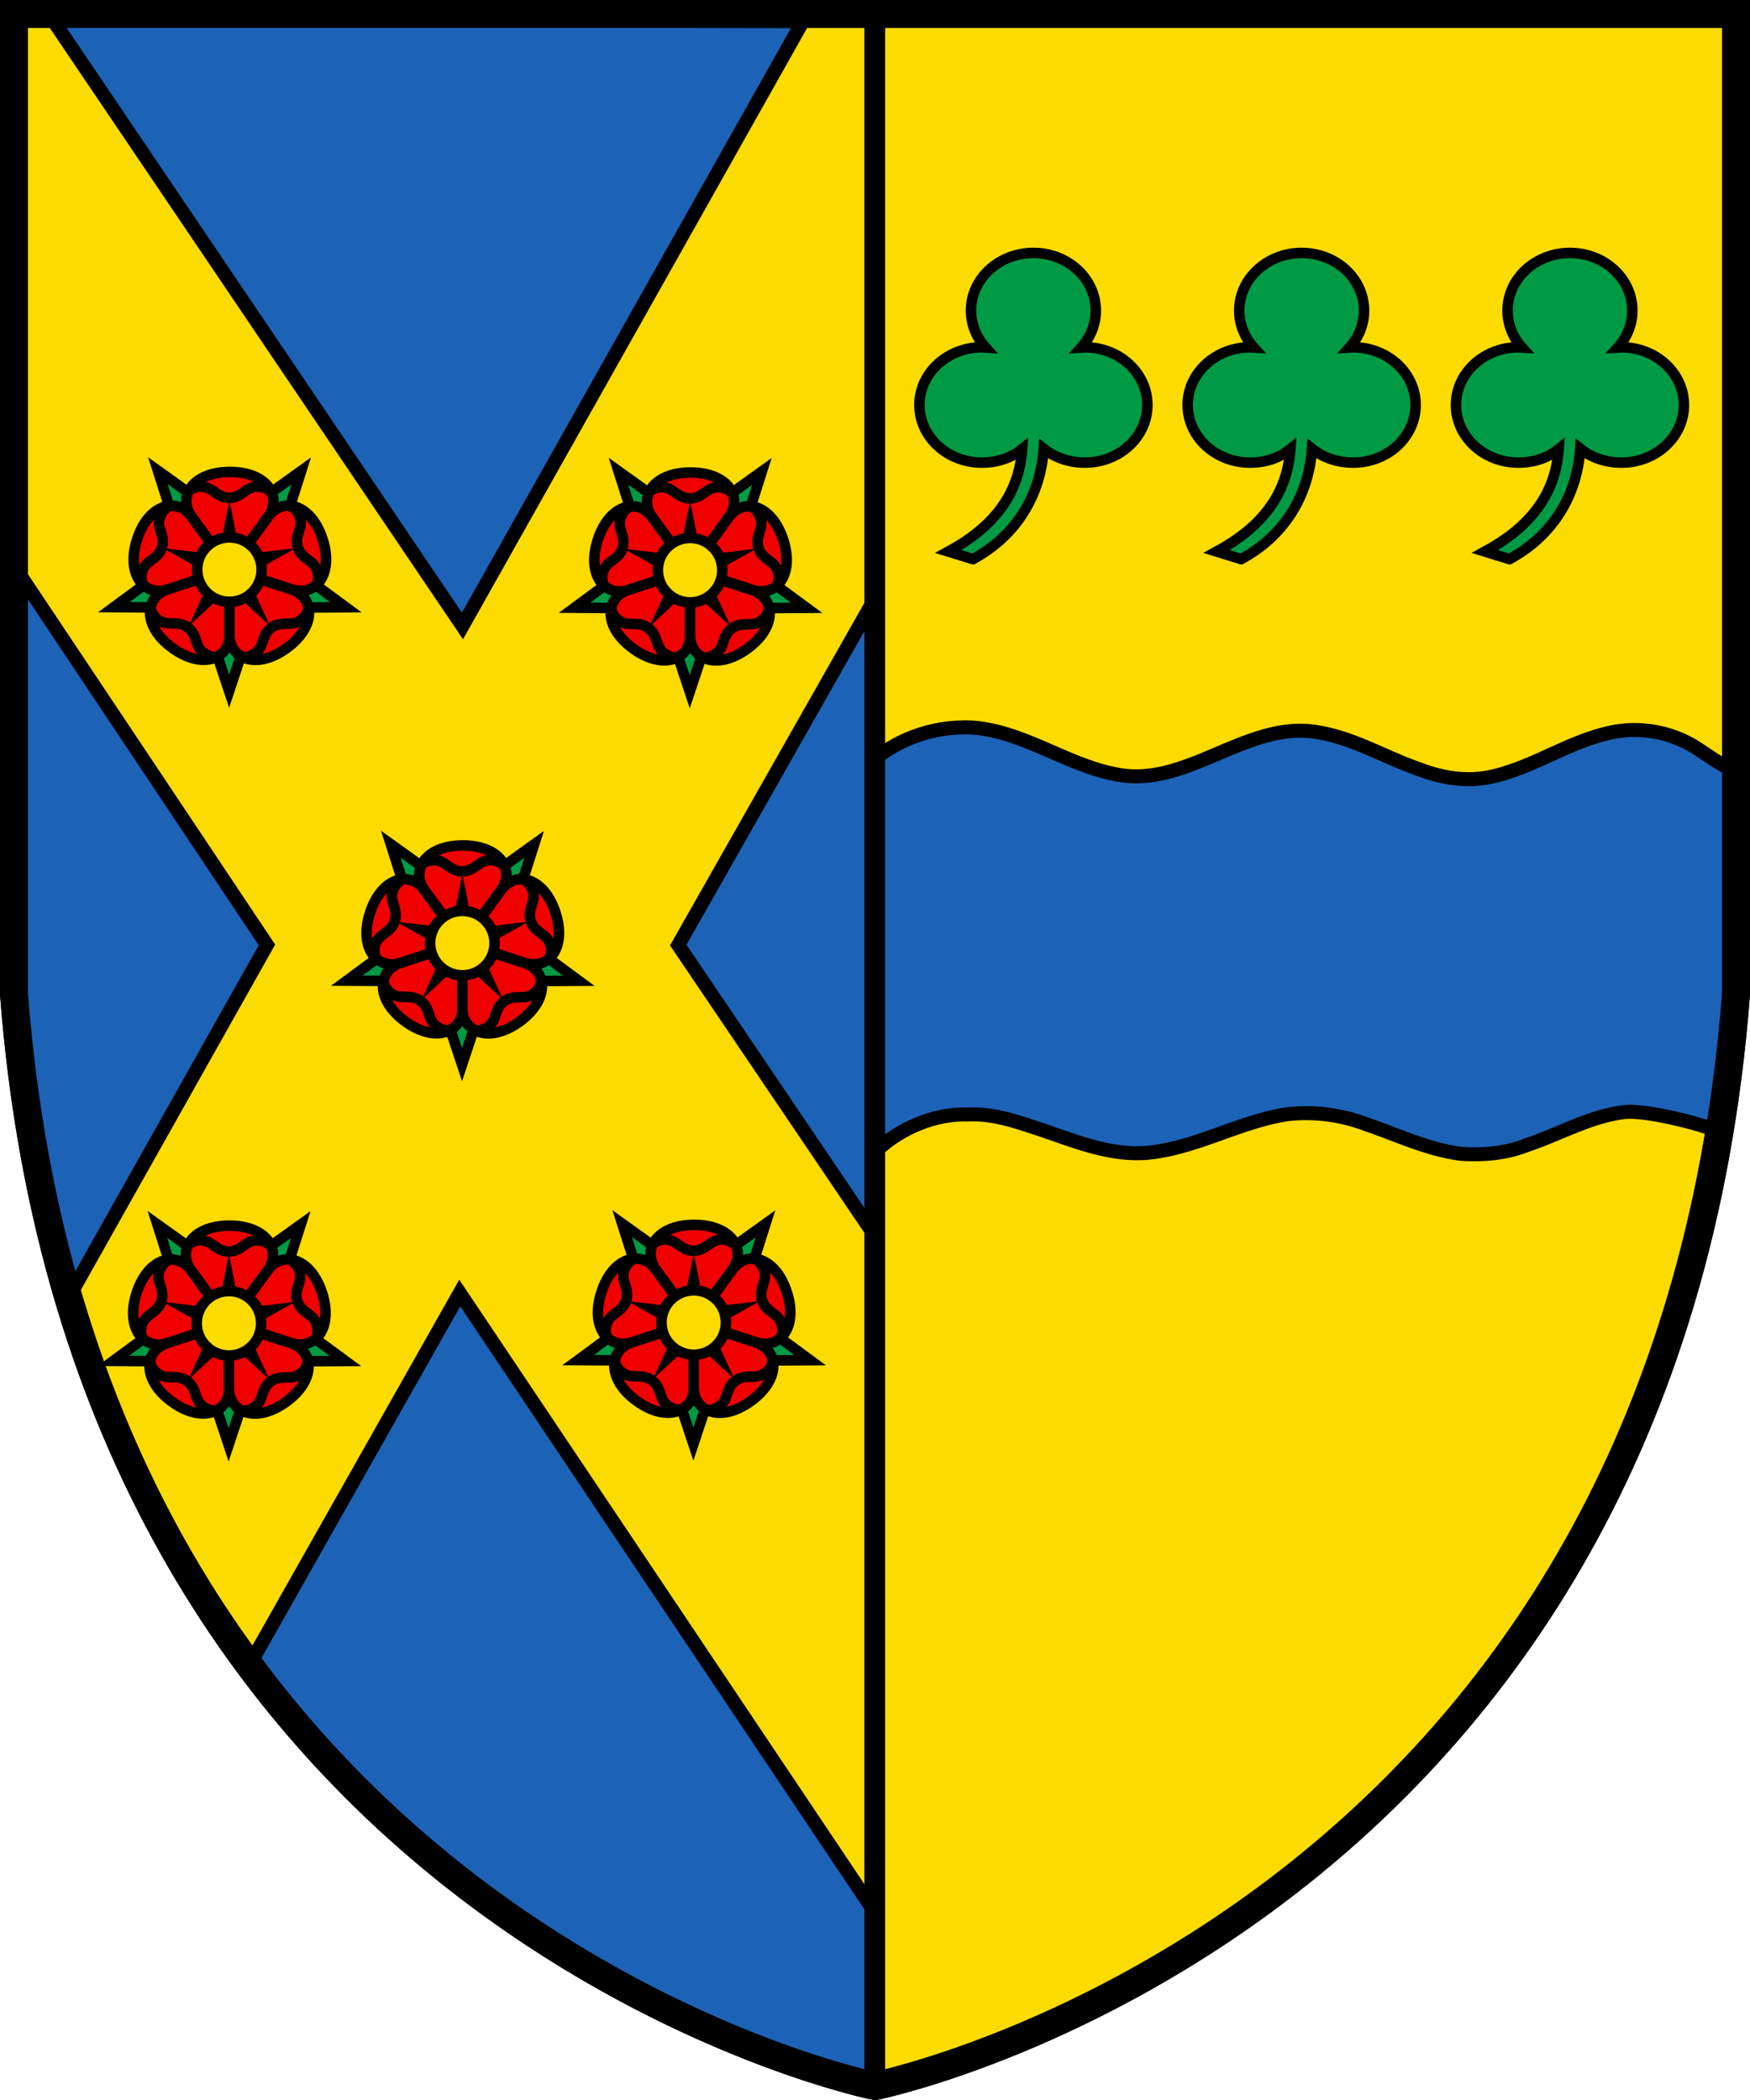 <svg width="500" height="600.08" version="1.0" xml:space="preserve" xmlns="http://www.w3.org/2000/svg" xmlns:xlink="http://www.w3.org/1999/xlink"><path d="M4 4v280c20 260 236 310 246 312 10-2 226-51.999 246-312V4z" fill="#fcdb00" stroke="#000" stroke-width="8"/><path d="M-345.7-2.922c-10.95.098-21.88 3.913-30.4 10.73-.741 2.871-.101 6.137-.315 9.158-.001 41.91-.993 84.13-.994 126 .701 2.367 1.554 1.734 4.933-1.032 8.082-6.153 18.35-9.999 28.53-9.67 7.534-.383 14.7 1.716 21.72 4.045 13.19 4.16 26.42 10.42 40.58 9.36 17.08-1.504 32.18-10.85 49.01-13.48 9.355-1.1 19.08.107 27.93 3.524 10.91 3.701 21.52 8.862 33.06 10.29 7.78.515 15.72-.188 23.01-3.104 11.34-3.796 21.97-10.03 33.98-11.49 7.045-.775 24.5 3.557 31.17 6.073 6.406-23.79 5.698-59.39 5.728-82.59.389-13.32-.337-30.14-.183-43.47-4.742-2.363-8.015-4.983-12.19-7.573-9.143-5.614-20.48-7.313-30.87-4.636-13.99 3.396-26.15 12.07-40.2 15.08-8.393 1.896-17.24.425-25.21-2.646-12.42-4.31-24-11.57-37.25-13.18-11.65-1.428-22.71 3.4-33.18 7.818-10.21 4.334-21.09 8.972-32.42 7.624-18.19-2.32-33.39-14.74-51.73-16.68a43.497 43.497 0 0 0-4.685-.19z" fill="#1c63b7" stroke="#000" stroke-linecap="round" stroke-linejoin="round" stroke-width="4.89" style="paint-order:markers fill stroke" transform="translate(557.91 210.24) scale(.818)"/><g transform="matrix(.873 0 0 .873 581.428 203.775)" fill="#094" stroke-width="1.874"><use transform="translate(87.79)" width="100%" height="100%" xlink:href="#a"/><use transform="translate(175.6)" width="100%" height="100%" xlink:href="#a"/><path id="a" d="m-347.6-50.42-8.014-2.482c14.32-7.783 23.09-18.32 24.13-33.55-3.595 2.906-8.054 4.44-13.2 4.44-11.28 0-20.42-8.448-20.42-18.87 0-10.42 9.144-18.87 20.42-18.87.394 0 .786.01 1.18.037-2.945-3.264-4.719-7.472-4.719-12.06 0-10.42 9.144-18.87 20.42-18.87 11.28 0 20.42 8.448 20.42 18.87 0 4.59-1.774 8.798-4.719 12.06.394-.026.785-.037 1.18-.037 11.28 0 20.42 8.448 20.42 18.87 0 10.42-9.144 18.87-20.42 18.87-5.166 0-9.884-1.637-13.5-4.546-1.064 15.25-8.859 28.358-23.178 36.138z" fill="#094" stroke="#000" stroke-dashoffset="4.58" stroke-miterlimit="6" stroke-width="3.437"/></g><g fill="#1c63b7" stroke="#000"><path d="M229.393 6.062 15.072 5.677 132.13 178.852zM146.618 548.442c-28.126-21.781-48.902-43.136-75.378-72.68l60.12-106.327 118.368 176.61.003 49.903c-24.85-4.916-91.57-38.567-103.112-47.51z" stroke-width="4"/><path d="M9.573 332.08c-1.199-4.33-2.45-8.653-3.18-13.088-.728-4.431-.858-8.94-.847-13.432l.351-141.024L76.27 269.969 19.55 370.782c-2.084-14.018-6.199-25.02-9.98-38.679zM249.411 171.986l-55.626 98.044 55.95 82.733z" stroke-width="4"/></g><g transform="matrix(.739 0 0 .739 517.385 213.623)"><use transform="translate(90.05 144.4)" width="100%" height="100%" xlink:href="#b"/><use transform="translate(178.1 .219)" width="100%" height="100%" xlink:href="#b"/><use transform="translate(-.192 291.4)" width="100%" height="100%" xlink:href="#b"/><use transform="translate(179.5 291.1)" width="100%" height="100%" xlink:href="#b"/><g id="b" transform="translate(-1439 555.9) scale(3.064)" stroke-width="1.325" stroke="#000" stroke-dashoffset="4.58" stroke-miterlimit="6"><path d="m277.8-204.3 6.992 5.153-8.686.059zM272.8-196.8l-2.74 8.242-2.74-8.242zM272.1-211.3l7.061-5.058-2.628 8.279-4.434-3.221zM263.7-208.1l-2.628-8.279 7.061 5.058-4.434 3.221zM264.2-199.1l-8.686-.059 6.992-5.153 1.693 5.212z" fill="#094"/><path d="M275-210.6c1.763-2.426-.06-5.625-4.84-5.625s-6.603 3.199-4.84 5.625l4.84 6.662z" fill="#f00000"/><path d="M275.4-213.5c-.233-.634-1.686-1.214-2.808-.616-.765.408-1.348 1.16-2.514 1.16s-1.748-.752-2.514-1.16c-1.122-.598-2.576-.018-2.808.616M270.1-206.8h.486l-.486-2.453-.486 2.453h.486" fill="none"/><path d="M265.3-210.6c-1.763-2.426-5.368-1.681-6.846 2.865s1.002 7.269 3.854 6.342l7.832-2.545z" fill="#f00000"/><path d="M262.7-211.9c-.675.025-1.676 1.229-1.454 2.48.152.854.687 1.64.327 2.749s-1.255 1.43-1.88 2.032c-.916.882-.814 2.444-.282 2.861" fill="none"/><path d="M262.3-201.4c-2.852.927-3.258 4.586.61 7.396 3.867 2.81 7.222 1.293 7.222-1.706v-8.235z" fill="#f00000"/><path d="M260.2-199.3c-.184.65.65 1.974 1.91 2.149.86.12 1.772-.146 2.715.539s.972 1.636 1.352 2.416c.556 1.144 2.073 1.529 2.634 1.152" fill="none"/><path d="M270.1-195.7c0 2.999 3.355 4.516 7.222 1.706s3.462-6.469.61-7.396l-7.832-2.545z" fill="#f00000"/><path d="M271.4-193c.561.376 2.078-.009 2.634-1.152.38-.78.408-1.731 1.352-2.416.943-.685 1.856-.42 2.715-.539 1.259-.175 2.094-1.499 1.91-2.149" fill="none"/><path d="M278-201.4c2.852.927 5.331-1.796 3.854-6.342s-5.083-5.292-6.846-2.865l-4.84 6.662z" fill="#f00000"/><path d="M280.9-201.8c.531-.417.634-1.979-.282-2.861-.625-.602-1.52-.923-1.88-2.032-.36-1.109.175-1.895.327-2.749.222-1.252-.779-2.455-1.454-2.48M267.3-204.8l.15-.463-2.483-.295 2.183 1.22.15-.462M268.4-201.5l-.394-.286-1.048 2.271 1.836-1.699-.393-.286M271.8-201.5l-.394.286 1.836 1.699-1.048-2.271-.393.286M272.9-204.8l.15.463 2.183-1.221-2.483.295.15.463" fill="none"/><circle cx="270.1" cy="-203.9" r="4.066" fill="#fcdb00"/></g></g><path d="M249.93 595.98V6.92" fill="none" stroke="#000" stroke-linecap="round" stroke-linejoin="round" stroke-width="5.931" style="paint-order:markers fill stroke"/><path d="M4 4v280c20 260 236 310 246 312 10-2 226-51.999 246-312V4z" fill="none" stroke="#000" stroke-width="8"/></svg>